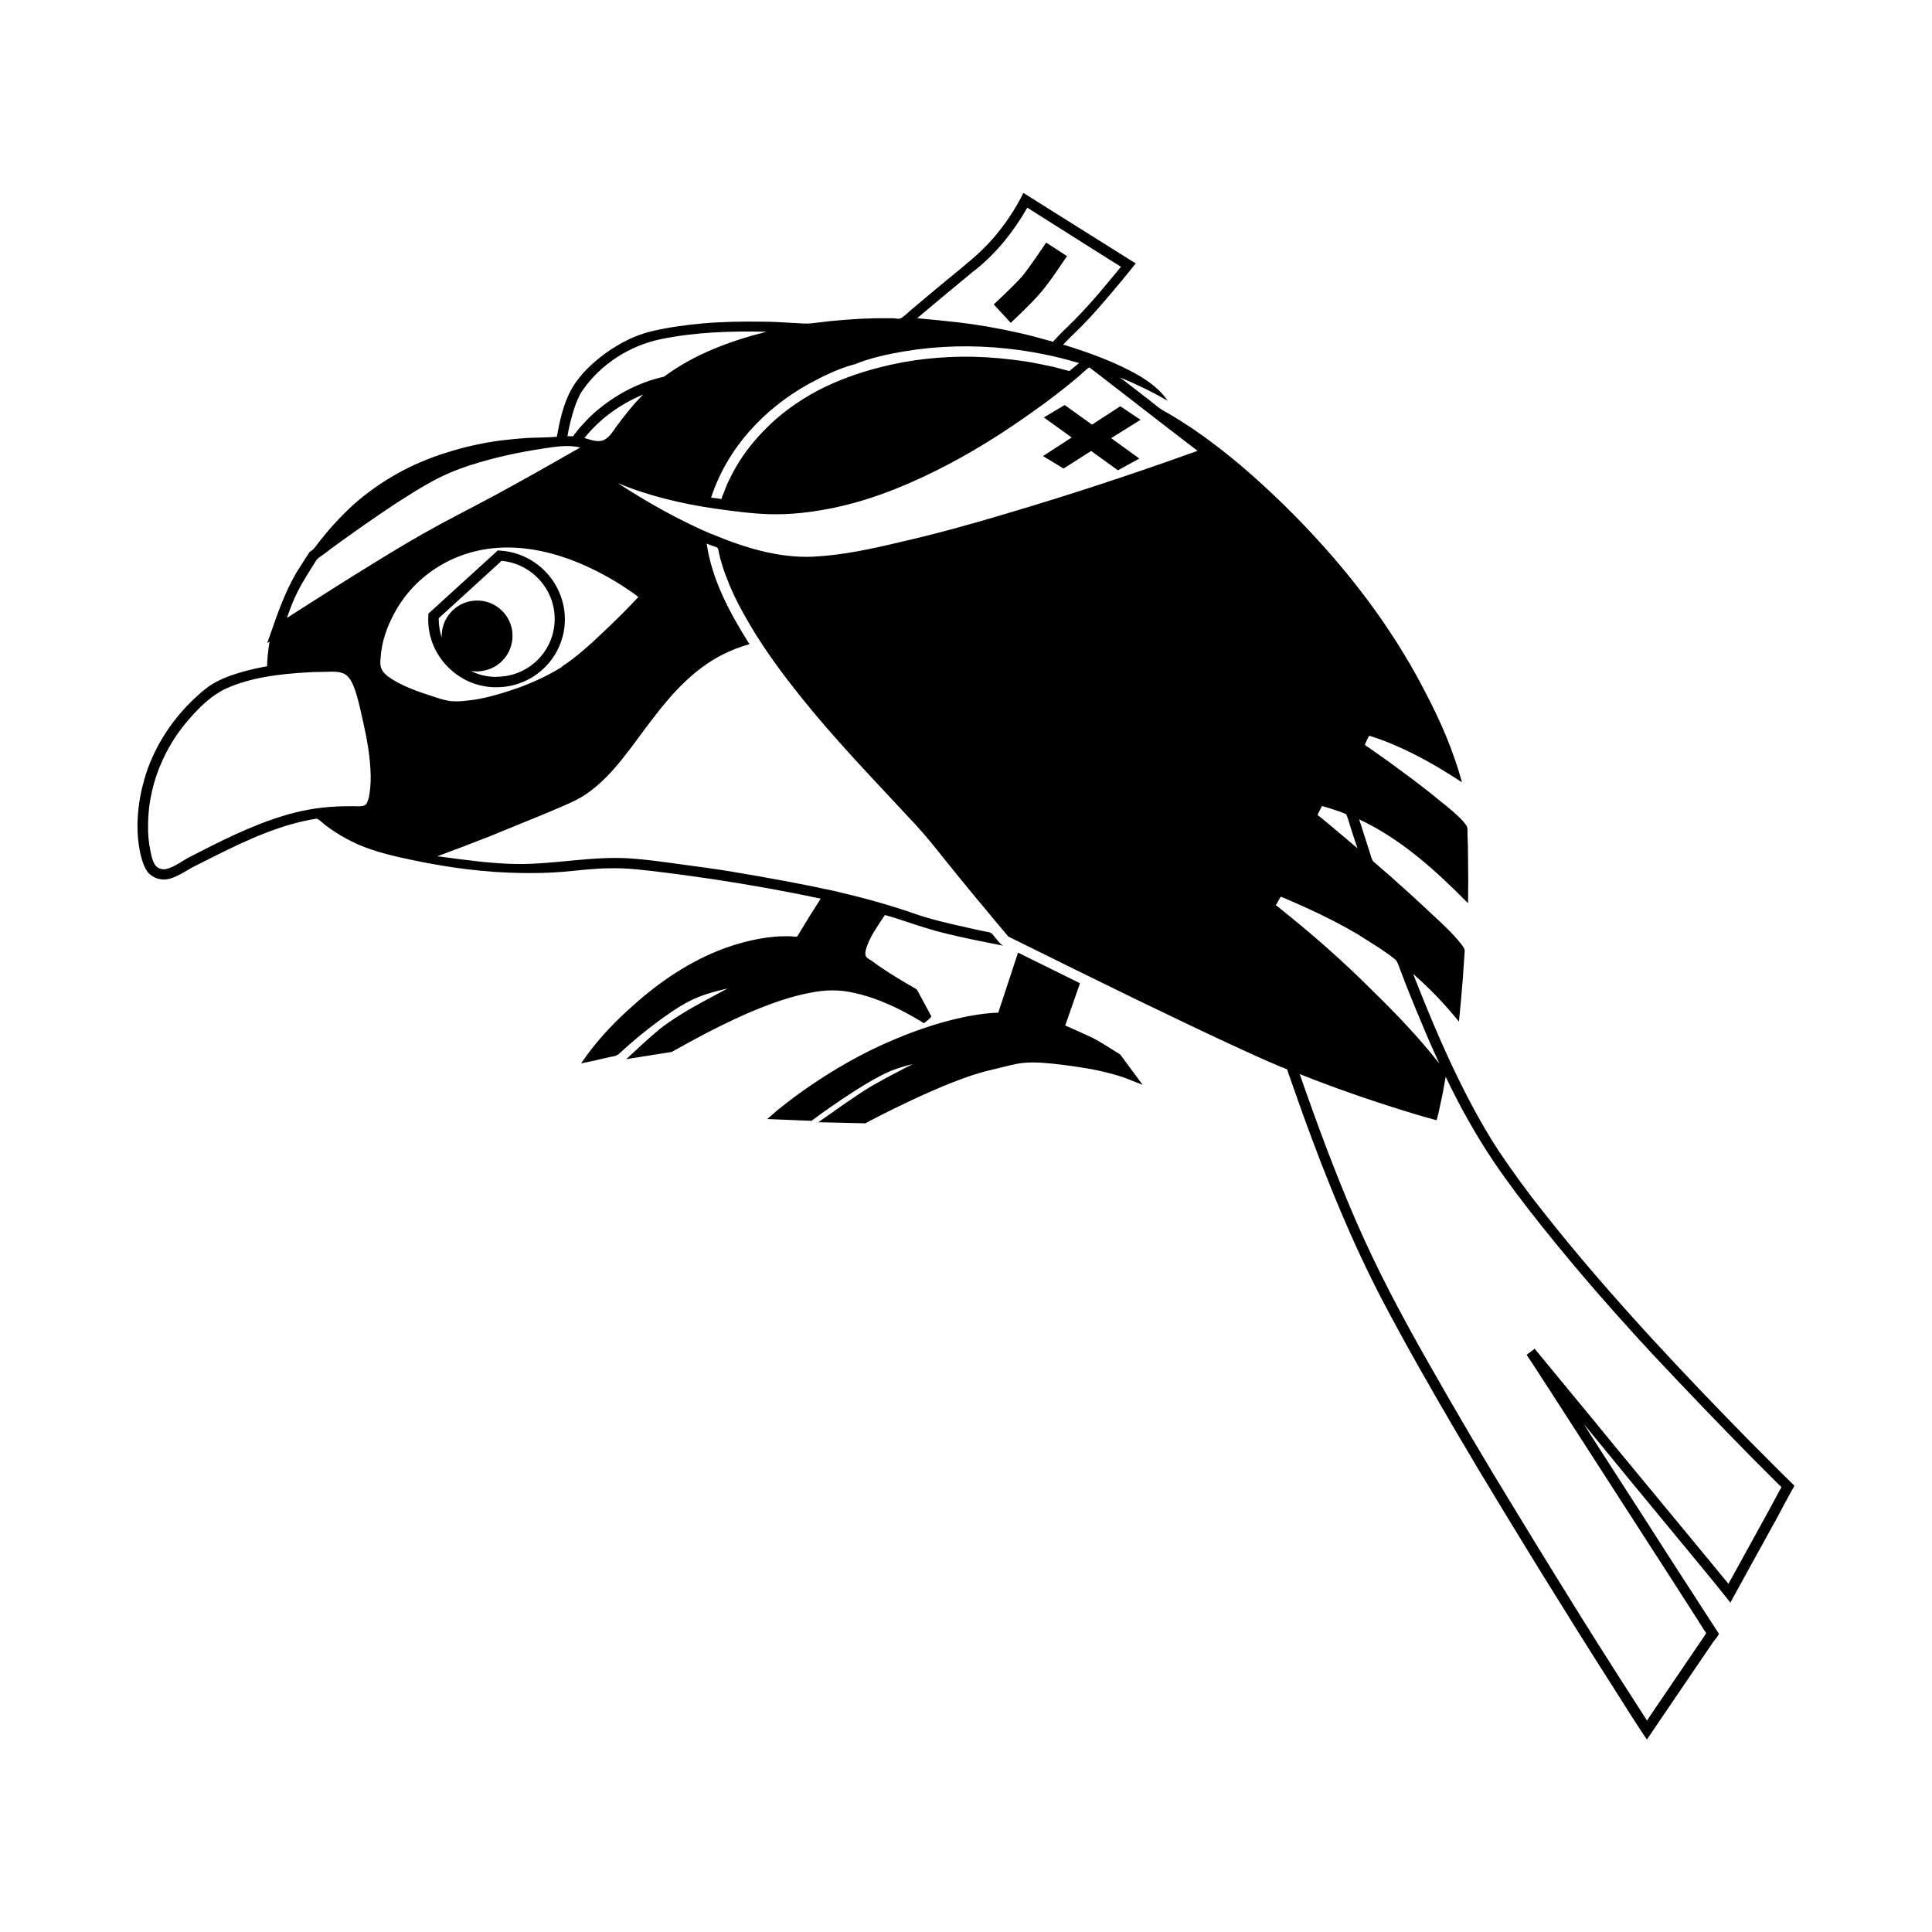 <?xml version="1.0" encoding="utf-8"?><!-- Uploaded to: SVG Repo, www.svgrepo.com, Generator: SVG Repo Mixer Tools -->
<svg fill="#000000" width="800px" height="800px" viewBox="0 0 14 14" role="img" focusable="false" aria-hidden="true" xmlns="http://www.w3.org/2000/svg"><path d="m 13,10.763 c -0.107,-0.104 -0.209,-0.208 -0.315,-0.314 -0.24,-0.244 -0.478,-0.492 -0.709,-0.743 -0.274,-0.299 -0.541,-0.604 -0.791,-0.922 -0.113,-0.141 -0.221,-0.29 -0.323,-0.441 -0.127,-0.194 -0.234,-0.398 -0.334,-0.608 -0.105,-0.223 -0.199,-0.45 -0.288,-0.678 0.12,0.105 0.232,0.222 0.332,0.346 0.011,-0.107 0.021,-0.215 0.029,-0.324 l 0.011,-0.161 c 0,-0.017 0.006,-0.033 -0.004,-0.048 -0.008,-0.015 -0.017,-0.025 -0.026,-0.037 -0.06,-0.074 -0.132,-0.141 -0.203,-0.206 -0.095,-0.09 -0.194,-0.18 -0.292,-0.267 l -0.09,-0.078 c -0.013,-0.013 -0.029,-0.025 -0.043,-0.037 -0.015,-0.015 -0.021,-0.048 -0.028,-0.068 l -0.077,-0.24 c 0.304,0.143 0.555,0.371 0.789,0.608 0.002,-0.11 0.002,-0.218 0,-0.326 0,-0.057 -10e-4,-0.115 -0.004,-0.173 0,-0.015 0.003,-0.05 -0.008,-0.064 -0.006,-0.01 -0.015,-0.018 -0.021,-0.028 -0.054,-0.059 -0.117,-0.108 -0.178,-0.157 -0.086,-0.071 -0.175,-0.139 -0.264,-0.204 -0.078,-0.059 -0.159,-0.116 -0.239,-0.172 -0.009,-0.008 -0.038,-0.019 -0.032,-0.03 l 0.019,-0.04 c 0.01,-0.018 0.007,-0.022 0.026,-0.015 l 0.085,0.029 c 0.203,0.078 0.39,0.184 0.572,0.304 -0.061,-0.225 -0.155,-0.443 -0.263,-0.648 -0.195,-0.381 -0.447,-0.734 -0.732,-1.053 -0.19,-0.213 -0.393,-0.412 -0.61,-0.597 -0.112,-0.095 -0.229,-0.184 -0.35,-0.267 -0.057,-0.037 -0.113,-0.074 -0.173,-0.108 -0.025,-0.015 -0.052,-0.028 -0.075,-0.047 -0.09,-0.072 -0.183,-0.142 -0.275,-0.214 0.119,0.049 0.235,0.105 0.345,0.169 -0.064,-0.097 -0.171,-0.166 -0.273,-0.218 -0.154,-0.08 -0.319,-0.138 -0.484,-0.189 0.057,-0.06 0.117,-0.114 0.173,-0.174 0.057,-0.06 0.112,-0.123 0.165,-0.186 0.064,-0.075 0.126,-0.15 0.188,-0.228 L 7.656,1.549 7.416,1.398 c -0.061,0.123 -0.139,0.238 -0.229,0.34 -0.09,0.102 -0.196,0.184 -0.3,0.27 -0.096,0.078 -0.19,0.158 -0.283,0.236 -0.024,0.02 -0.046,0.043 -0.072,0.06 -0.013,0.011 -0.048,0.002 -0.064,0.002 l -0.118,0 c -0.149,0.003 -0.298,0.015 -0.446,0.034 -0.029,0.004 -0.057,0.006 -0.087,0.004 l -0.089,-0.005 c -0.069,-0.004 -0.136,-0.008 -0.204,-0.008 -0.145,-0.002 -0.29,0 -0.436,0.013 -0.122,0.011 -0.245,0.028 -0.365,0.056 -0.119,0.028 -0.231,0.086 -0.33,0.156 -0.097,0.07 -0.194,0.16 -0.252,0.265 -0.059,0.105 -0.085,0.228 -0.106,0.344 -0.068,0.006 -0.134,0.005 -0.2,0.008 -0.07,0.004 -0.139,0.011 -0.208,0.019 -0.135,0.018 -0.268,0.048 -0.398,0.09 -0.248,0.077 -0.473,0.203 -0.668,0.375 -0.098,0.09 -0.189,0.19 -0.27,0.298 -0.01,0.013 -0.018,0.025 -0.032,0.034 -0.005,0.004 -0.013,0.008 -0.017,0.013 -0.007,0.013 -0.017,0.026 -0.025,0.038 l -0.067,0.106 c -0.084,0.142 -0.138,0.297 -0.192,0.453 l -0.022,0.061 0.017,-0.011 c -0.005,0.034 -0.01,0.068 -0.013,0.101 l -0.004,0.052 0,0.026 -0.033,0.006 c -0.068,0.013 -0.136,0.03 -0.2,0.051 -0.06,0.019 -0.117,0.043 -0.169,0.075 -0.052,0.033 -0.098,0.076 -0.143,0.119 -0.159,0.155 -0.281,0.349 -0.344,0.564 -0.05,0.174 -0.069,0.367 -0.029,0.546 0.011,0.045 0.025,0.094 0.053,0.131 0.037,0.045 0.1,0.063 0.157,0.048 0.066,-0.018 0.124,-0.062 0.186,-0.093 l 0.157,-0.079 c 0.228,-0.113 0.465,-0.223 0.719,-0.263 0.018,-0.003 0.05,0.034 0.066,0.045 0.025,0.018 0.05,0.037 0.074,0.052 0.054,0.035 0.111,0.065 0.167,0.09 0.131,0.057 0.271,0.087 0.409,0.116 0.251,0.052 0.507,0.086 0.765,0.09 0.104,0.002 0.208,0 0.313,-0.009 0.113,-0.01 0.226,-0.025 0.339,-0.025 0.125,-0.003 0.248,0.013 0.37,0.028 0.127,0.015 0.255,0.034 0.382,0.052 0.259,0.04 0.516,0.085 0.772,0.14 -0.058,0.09 -0.114,0.181 -0.169,0.273 -0.004,0.006 -0.036,0 -0.044,0 -0.021,-0.001 -0.043,-0.001 -0.064,0 -0.037,0 -0.075,0.004 -0.113,0.009 -0.106,0.015 -0.208,0.042 -0.308,0.078 -0.245,0.09 -0.469,0.241 -0.663,0.416 -0.111,0.098 -0.215,0.204 -0.305,0.321 -0.025,0.032 -0.047,0.065 -0.07,0.097 0.052,-0.011 0.106,-0.022 0.159,-0.035 0.03,-0.008 0.059,-0.013 0.088,-0.019 0.011,-0.004 0.015,-0.008 0.025,-0.013 0.11,-0.102 0.226,-0.197 0.348,-0.282 0.056,-0.04 0.113,-0.077 0.174,-0.107 0.083,-0.042 0.177,-0.066 0.267,-0.087 -0.165,0.09 -0.339,0.175 -0.489,0.292 -0.086,0.07 -0.164,0.146 -0.245,0.22 l 0.327,-0.052 c 0.005,0 0.007,-0.002 0.011,-0.005 l 0.085,-0.047 c 0.057,-0.032 0.115,-0.062 0.173,-0.093 0.12,-0.061 0.241,-0.12 0.366,-0.17 0.118,-0.047 0.24,-0.089 0.366,-0.113 0.111,-0.023 0.214,-0.026 0.324,0 0.171,0.037 0.335,0.116 0.485,0.207 0.011,0.007 0.018,0.017 0.028,0.007 0.008,-0.007 0.049,-0.037 0.045,-0.046 l -0.09,-0.167 c -0.008,-0.015 -0.011,-0.025 -0.025,-0.033 l -0.066,-0.038 c -0.088,-0.052 -0.174,-0.105 -0.255,-0.166 -0.018,-0.011 -0.039,-0.019 -0.041,-0.044 -0.002,-0.023 0.007,-0.046 0.015,-0.068 0.017,-0.045 0.04,-0.085 0.066,-0.124 0.017,-0.029 0.036,-0.056 0.054,-0.083 0.007,-0.009 0.005,-0.011 0.015,-0.007 l 0.059,0.017 c 0.118,0.038 0.235,0.08 0.356,0.11 0.135,0.034 0.273,0.061 0.41,0.088 l 0.024,0.005 c -0.028,-0.015 -0.045,-0.045 -0.066,-0.068 -0.011,-0.015 -0.018,-0.025 -0.037,-0.03 l -0.052,-0.01 c -0.037,-0.008 -0.074,-0.015 -0.113,-0.025 -0.131,-0.029 -0.263,-0.059 -0.389,-0.104 -0.188,-0.065 -0.379,-0.116 -0.573,-0.161 -0.243,-0.053 -0.489,-0.097 -0.733,-0.138 -0.125,-0.021 -0.249,-0.037 -0.375,-0.054 -0.123,-0.017 -0.248,-0.035 -0.373,-0.043 -0.27,-0.017 -0.537,0.043 -0.808,0.041 -0.183,-0.002 -0.367,-0.028 -0.548,-0.052 l -0.034,-0.004 c 0.126,-0.046 0.25,-0.094 0.375,-0.143 0.118,-0.048 0.236,-0.096 0.353,-0.144 0.064,-0.026 0.125,-0.052 0.187,-0.079 0.057,-0.025 0.113,-0.05 0.164,-0.085 0.204,-0.14 0.338,-0.363 0.488,-0.554 0.137,-0.18 0.293,-0.35 0.495,-0.454 0.065,-0.033 0.131,-0.059 0.2,-0.078 C 5.291,4.447 5.158,4.201 5.121,3.939 c 0.015,0.006 0.03,0.013 0.047,0.018 0.018,0.006 0.032,0.008 0.036,0.022 l 0.015,0.068 c 0.013,0.045 0.026,0.088 0.043,0.131 0.036,0.096 0.08,0.188 0.13,0.276 0.11,0.198 0.242,0.383 0.383,0.56 0.27,0.343 0.573,0.652 0.868,0.971 0.072,0.079 0.138,0.162 0.205,0.246 0.075,0.093 0.152,0.188 0.229,0.281 0.06,0.07 0.117,0.142 0.178,0.213 l 0.047,0.056 c 0.008,0.009 0.018,0.013 0.03,0.018 0.302,0.15 0.607,0.3 0.911,0.448 0.217,0.104 0.435,0.21 0.655,0.312 0.118,0.054 0.236,0.11 0.356,0.16 0.015,0.007 0.033,0.015 0.049,0.019 0.008,0.005 0.015,0.008 0.024,0.011 l 0.008,0.025 c 0.013,0.036 0.025,0.072 0.038,0.108 0.025,0.07 0.049,0.14 0.074,0.208 0.165,0.456 0.348,0.907 0.573,1.338 0.173,0.328 0.357,0.65 0.545,0.97 0.2,0.34 0.406,0.677 0.613,1.013 0.166,0.268 0.333,0.536 0.504,0.803 0.073,0.114 0.144,0.23 0.22,0.344 l 0.032,0.047 0.388,-0.571 0.096,-0.141 c 0.004,-0.003 0.041,-0.051 0.038,-0.054 l -0.078,-0.12 c -0.145,-0.226 -0.292,-0.449 -0.435,-0.675 l -0.414,-0.642 -0.052,-0.083 0.328,0.4 0.557,0.675 c 0.06,0.073 0.118,0.144 0.177,0.219 0.11,-0.201 0.22,-0.401 0.331,-0.601 0.043,-0.082 0.088,-0.165 0.133,-0.246 M 7.065,1.958 c 0.155,-0.123 0.282,-0.282 0.379,-0.453 l 0.589,0.372 0.09,0.056 c -0.123,0.15 -0.248,0.302 -0.388,0.436 -0.018,0.017 -0.037,0.035 -0.053,0.052 -0.011,0.013 -0.024,0.025 -0.035,0.037 l -0.017,0.019 c -0.011,-0.004 -0.022,-0.008 -0.034,-0.01 -0.073,-0.021 -0.145,-0.04 -0.218,-0.056 -0.146,-0.033 -0.295,-0.059 -0.443,-0.076 -0.096,-0.011 -0.193,-0.02 -0.289,-0.029 0.138,-0.117 0.279,-0.234 0.419,-0.349 m -0.877,0.685 c 0.116,-0.048 0.241,-0.075 0.365,-0.096 0.245,-0.041 0.497,-0.047 0.745,-0.02 0.177,0.019 0.351,0.054 0.521,0.105 l -0.07,0.058 -0.113,-0.03 c -0.07,-0.015 -0.141,-0.03 -0.211,-0.041 -0.123,-0.018 -0.249,-0.03 -0.375,-0.033 -0.231,-0.004 -0.463,0.021 -0.686,0.08 -0.151,0.039 -0.302,0.094 -0.44,0.166 -0.143,0.077 -0.278,0.173 -0.39,0.291 -0.067,0.069 -0.129,0.145 -0.18,0.228 -0.029,0.045 -0.052,0.09 -0.075,0.138 -0.012,0.024 -0.021,0.048 -0.03,0.072 l -0.015,0.037 c -0.002,0.007 -0.004,0.013 -0.006,0.019 l -0.034,-0.005 -0.041,-0.005 c 0.117,-0.359 0.382,-0.643 0.709,-0.825 0.104,-0.057 0.213,-0.109 0.325,-0.14 m -1.965,0.187 c 0.133,-0.191 0.343,-0.325 0.57,-0.371 0.251,-0.051 0.508,-0.059 0.763,-0.053 -0.263,0.066 -0.525,0.163 -0.744,0.326 -0.17,0.037 -0.332,0.12 -0.467,0.23 -0.045,0.035 -0.085,0.075 -0.123,0.118 -0.018,0.018 -0.033,0.037 -0.049,0.058 -0.007,0.007 -0.013,0.015 -0.018,0.025 l -0.042,0 c 0.011,-0.068 0.028,-0.135 0.049,-0.2 0.015,-0.045 0.032,-0.09 0.059,-0.13 m 0.441,0.028 c -0.072,0.071 -0.135,0.151 -0.196,0.234 -0.024,0.035 -0.049,0.076 -0.09,0.096 -0.043,0.019 -0.097,-0.003 -0.14,-0.015 0.112,-0.14 0.261,-0.247 0.426,-0.315 M 2.154,4.293 c 0.04,-0.08 0.091,-0.158 0.138,-0.233 0.008,-0.013 0.026,-0.023 0.037,-0.032 0.025,-0.017 0.048,-0.035 0.071,-0.053 0.155,-0.113 0.311,-0.223 0.47,-0.328 0.083,-0.053 0.165,-0.106 0.251,-0.153 0.091,-0.051 0.185,-0.09 0.283,-0.122 0.174,-0.056 0.354,-0.095 0.534,-0.122 0.087,-0.013 0.181,-0.029 0.266,-0.007 -0.165,0.094 -0.329,0.188 -0.495,0.279 -0.171,0.096 -0.345,0.183 -0.518,0.276 -0.166,0.09 -0.33,0.188 -0.491,0.288 -0.168,0.103 -0.335,0.209 -0.501,0.315 -0.04,0.025 -0.08,0.052 -0.12,0.077 0.022,-0.062 0.045,-0.126 0.075,-0.185 M 2.658,5.821 c -0.015,0.028 -0.067,0.021 -0.093,0.021 -0.047,0 -0.093,0 -0.14,0.003 -0.129,0.007 -0.255,0.03 -0.379,0.069 -0.238,0.073 -0.461,0.188 -0.683,0.302 -0.05,0.028 -0.102,0.068 -0.158,0.081 -0.03,0.007 -0.066,-0.004 -0.083,-0.032 -0.018,-0.03 -0.026,-0.066 -0.032,-0.099 -0.013,-0.06 -0.018,-0.123 -0.017,-0.184 0,-0.165 0.038,-0.33 0.108,-0.48 0.048,-0.105 0.111,-0.201 0.186,-0.287 0.075,-0.087 0.163,-0.175 0.27,-0.225 0.178,-0.081 0.388,-0.106 0.582,-0.117 0.036,-0.003 0.072,-0.004 0.109,-0.004 0.05,0 0.109,-0.008 0.156,0.009 0.037,0.013 0.06,0.052 0.075,0.086 0.022,0.052 0.037,0.113 0.05,0.168 0.03,0.13 0.061,0.263 0.072,0.396 0.005,0.059 0.008,0.119 0.002,0.179 -0.004,0.036 -0.007,0.078 -0.025,0.112 m 1.415,-0.987 c -0.097,0.061 -0.202,0.109 -0.308,0.149 -0.108,0.038 -0.218,0.072 -0.33,0.09 -0.049,0.006 -0.098,0.013 -0.147,0.011 -0.051,-0.002 -0.097,-0.018 -0.147,-0.034 -0.098,-0.032 -0.197,-0.065 -0.285,-0.117 -0.032,-0.019 -0.068,-0.042 -0.087,-0.075 -0.015,-0.026 -0.015,-0.058 -0.011,-0.087 0.006,-0.116 0.047,-0.229 0.102,-0.33 0.093,-0.172 0.241,-0.306 0.42,-0.388 0.44,-0.198 0.933,-0.015 1.306,0.245 l 0.04,0.03 c -0.077,0.083 -0.156,0.161 -0.237,0.238 -0.1,0.095 -0.202,0.191 -0.317,0.266 M 5.155,3.87 c -0.237,-0.102 -0.463,-0.229 -0.678,-0.369 0.225,0.094 0.467,0.15 0.707,0.185 0.129,0.018 0.261,0.036 0.391,0.04 0.141,0.004 0.282,-0.011 0.42,-0.037 0.273,-0.051 0.534,-0.152 0.783,-0.276 0.247,-0.122 0.482,-0.269 0.707,-0.43 0.109,-0.077 0.215,-0.158 0.317,-0.243 0.011,-0.008 0.087,-0.081 0.092,-0.077 l 0.021,0.015 0.269,0.208 c 0.164,0.127 0.329,0.255 0.494,0.381 -0.453,0.163 -0.913,0.315 -1.376,0.452 -0.26,0.078 -0.519,0.15 -0.783,0.21 -0.206,0.049 -0.417,0.095 -0.628,0.105 -0.254,0.011 -0.503,-0.068 -0.735,-0.165 M 9.579,5.84 c 0.038,0.011 0.072,0.022 0.108,0.034 l 0.047,0.017 c 0.008,0.003 0.015,0.007 0.022,0.01 l 0.011,0.03 c 0.022,0.073 0.045,0.145 0.07,0.216 -0.075,-0.064 -0.151,-0.127 -0.226,-0.19 l -0.045,-0.037 c -0.011,-0.008 -0.022,-0.011 -0.015,-0.023 l 0.029,-0.057 m -0.336,0.722 0.018,-0.032 0.013,-0.023 c 0.006,-0.009 0.004,-0.011 0.015,-0.006 0.065,0.027 0.129,0.056 0.193,0.085 0.12,0.055 0.238,0.115 0.352,0.182 0.053,0.033 0.108,0.068 0.161,0.102 l 0.075,0.052 0.037,0.029 c 0.017,0.013 0.021,0.032 0.029,0.051 0.052,0.141 0.11,0.282 0.169,0.422 0.039,0.095 0.081,0.19 0.124,0.283 -0.146,-0.186 -0.31,-0.358 -0.479,-0.523 -0.173,-0.173 -0.353,-0.336 -0.539,-0.49 l -0.162,-0.132 m 1.873,3.21 -0.06,0.045 0.004,0.008 0.032,0.047 0.136,0.21 0.452,0.701 c 0.155,0.24 0.31,0.481 0.466,0.723 l 0.154,0.24 0.042,0.067 c 0.002,0.002 0.015,0.021 0.015,0.022 -0.13,0.193 -0.262,0.385 -0.392,0.577 -0.013,0.018 -0.025,0.038 -0.037,0.056 -0.12,-0.186 -0.239,-0.372 -0.357,-0.558 -0.2,-0.318 -0.398,-0.639 -0.592,-0.958 -0.217,-0.354 -0.427,-0.709 -0.632,-1.071 -0.192,-0.337 -0.375,-0.68 -0.53,-1.038 -0.151,-0.348 -0.282,-0.704 -0.406,-1.06 0.243,0.097 0.49,0.183 0.74,0.261 0.072,0.022 0.144,0.045 0.218,0.064 l 0.032,0.009 c 0.004,0 0.007,-0.019 0.009,-0.025 0.009,-0.032 0.015,-0.065 0.022,-0.098 0.015,-0.062 0.025,-0.127 0.037,-0.191 0.102,0.214 0.218,0.422 0.35,0.618 0.107,0.157 0.223,0.31 0.343,0.46 0.261,0.328 0.537,0.642 0.822,0.949 0.232,0.247 0.467,0.492 0.704,0.733 l 0.195,0.195 c 0.003,0.003 0.019,0.015 0.018,0.021 l -0.015,0.026 -0.074,0.138 -0.294,0.534 c -0.09,-0.11 -0.18,-0.218 -0.271,-0.329 l -0.562,-0.68 c -0.157,-0.194 -0.319,-0.387 -0.477,-0.58 l -0.093,-0.113 M 7.324,2.339 7.201,2.206 c 0.002,-0.002 0.145,-0.134 0.207,-0.205 0.06,-0.073 0.171,-0.242 0.173,-0.243 l 0.151,0.098 c -0.007,0.008 -0.117,0.179 -0.188,0.261 -0.069,0.083 -0.214,0.216 -0.22,0.223 z m 0.789,5.299 c -0.006,-0.002 -0.12,-0.077 -0.183,-0.111 -0.059,-0.029 -0.16,-0.073 -0.211,-0.096 l 0.107,-0.306 -0.449,-0.222 -0.143,0.435 c -0.087,0.002 -0.357,0.026 -0.755,0.195 -0.48,0.2 -0.844,0.512 -0.848,0.514 l -0.071,0.062 0.321,0.013 0.01,-0.008 c 0.003,-0.003 0.361,-0.268 0.56,-0.352 0.044,-0.018 0.104,-0.037 0.165,-0.052 -0.104,0.052 -0.22,0.114 -0.3,0.16 -0.1,0.059 -0.285,0.191 -0.293,0.197 l -0.093,0.065 0.341,0.008 0.009,-0.005 c 0.006,-0.004 0.582,-0.311 0.895,-0.38 l 0.098,-0.024 c 0.072,-0.018 0.123,-0.032 0.211,-0.032 0.078,0 0.185,0.011 0.344,0.035 0.199,0.029 0.33,0.079 0.332,0.08 l 0.12,0.047 -0.161,-0.218 -0.006,-0.004 0.002,-0.001 z M 3.622,3.989 l -0.015,0 -0.503,0.458 0,0.015 c -0.008,0.133 0.039,0.26 0.129,0.358 0.091,0.098 0.21,0.154 0.343,0.16 l 0.021,0 c 0.266,0 0.483,-0.206 0.496,-0.47 0.011,-0.273 -0.2,-0.505 -0.472,-0.52 z m -0.022,0.916 -0.021,0 c -0.059,-0.003 -0.115,-0.016 -0.165,-0.043 0.022,0.004 0.049,0.005 0.074,0.001 0.142,-0.018 0.241,-0.145 0.224,-0.288 -0.018,-0.14 -0.147,-0.24 -0.288,-0.221 -0.132,0.017 -0.229,0.134 -0.223,0.266 -0.015,-0.045 -0.022,-0.091 -0.022,-0.14 l 0.456,-0.416 c 0.223,0.021 0.395,0.215 0.384,0.441 C 4.008,4.73 3.823,4.904 3.598,4.904 l 0.002,0 z m 4.665,-1.863 -0.147,-0.098 -0.205,0.133 -0.198,-0.142 -0.151,0.09 0.202,0.145 -0.208,0.135 0.149,0.09 0.2,-0.127 0.194,0.14 0.155,-0.085 -0.204,-0.148"/></svg>